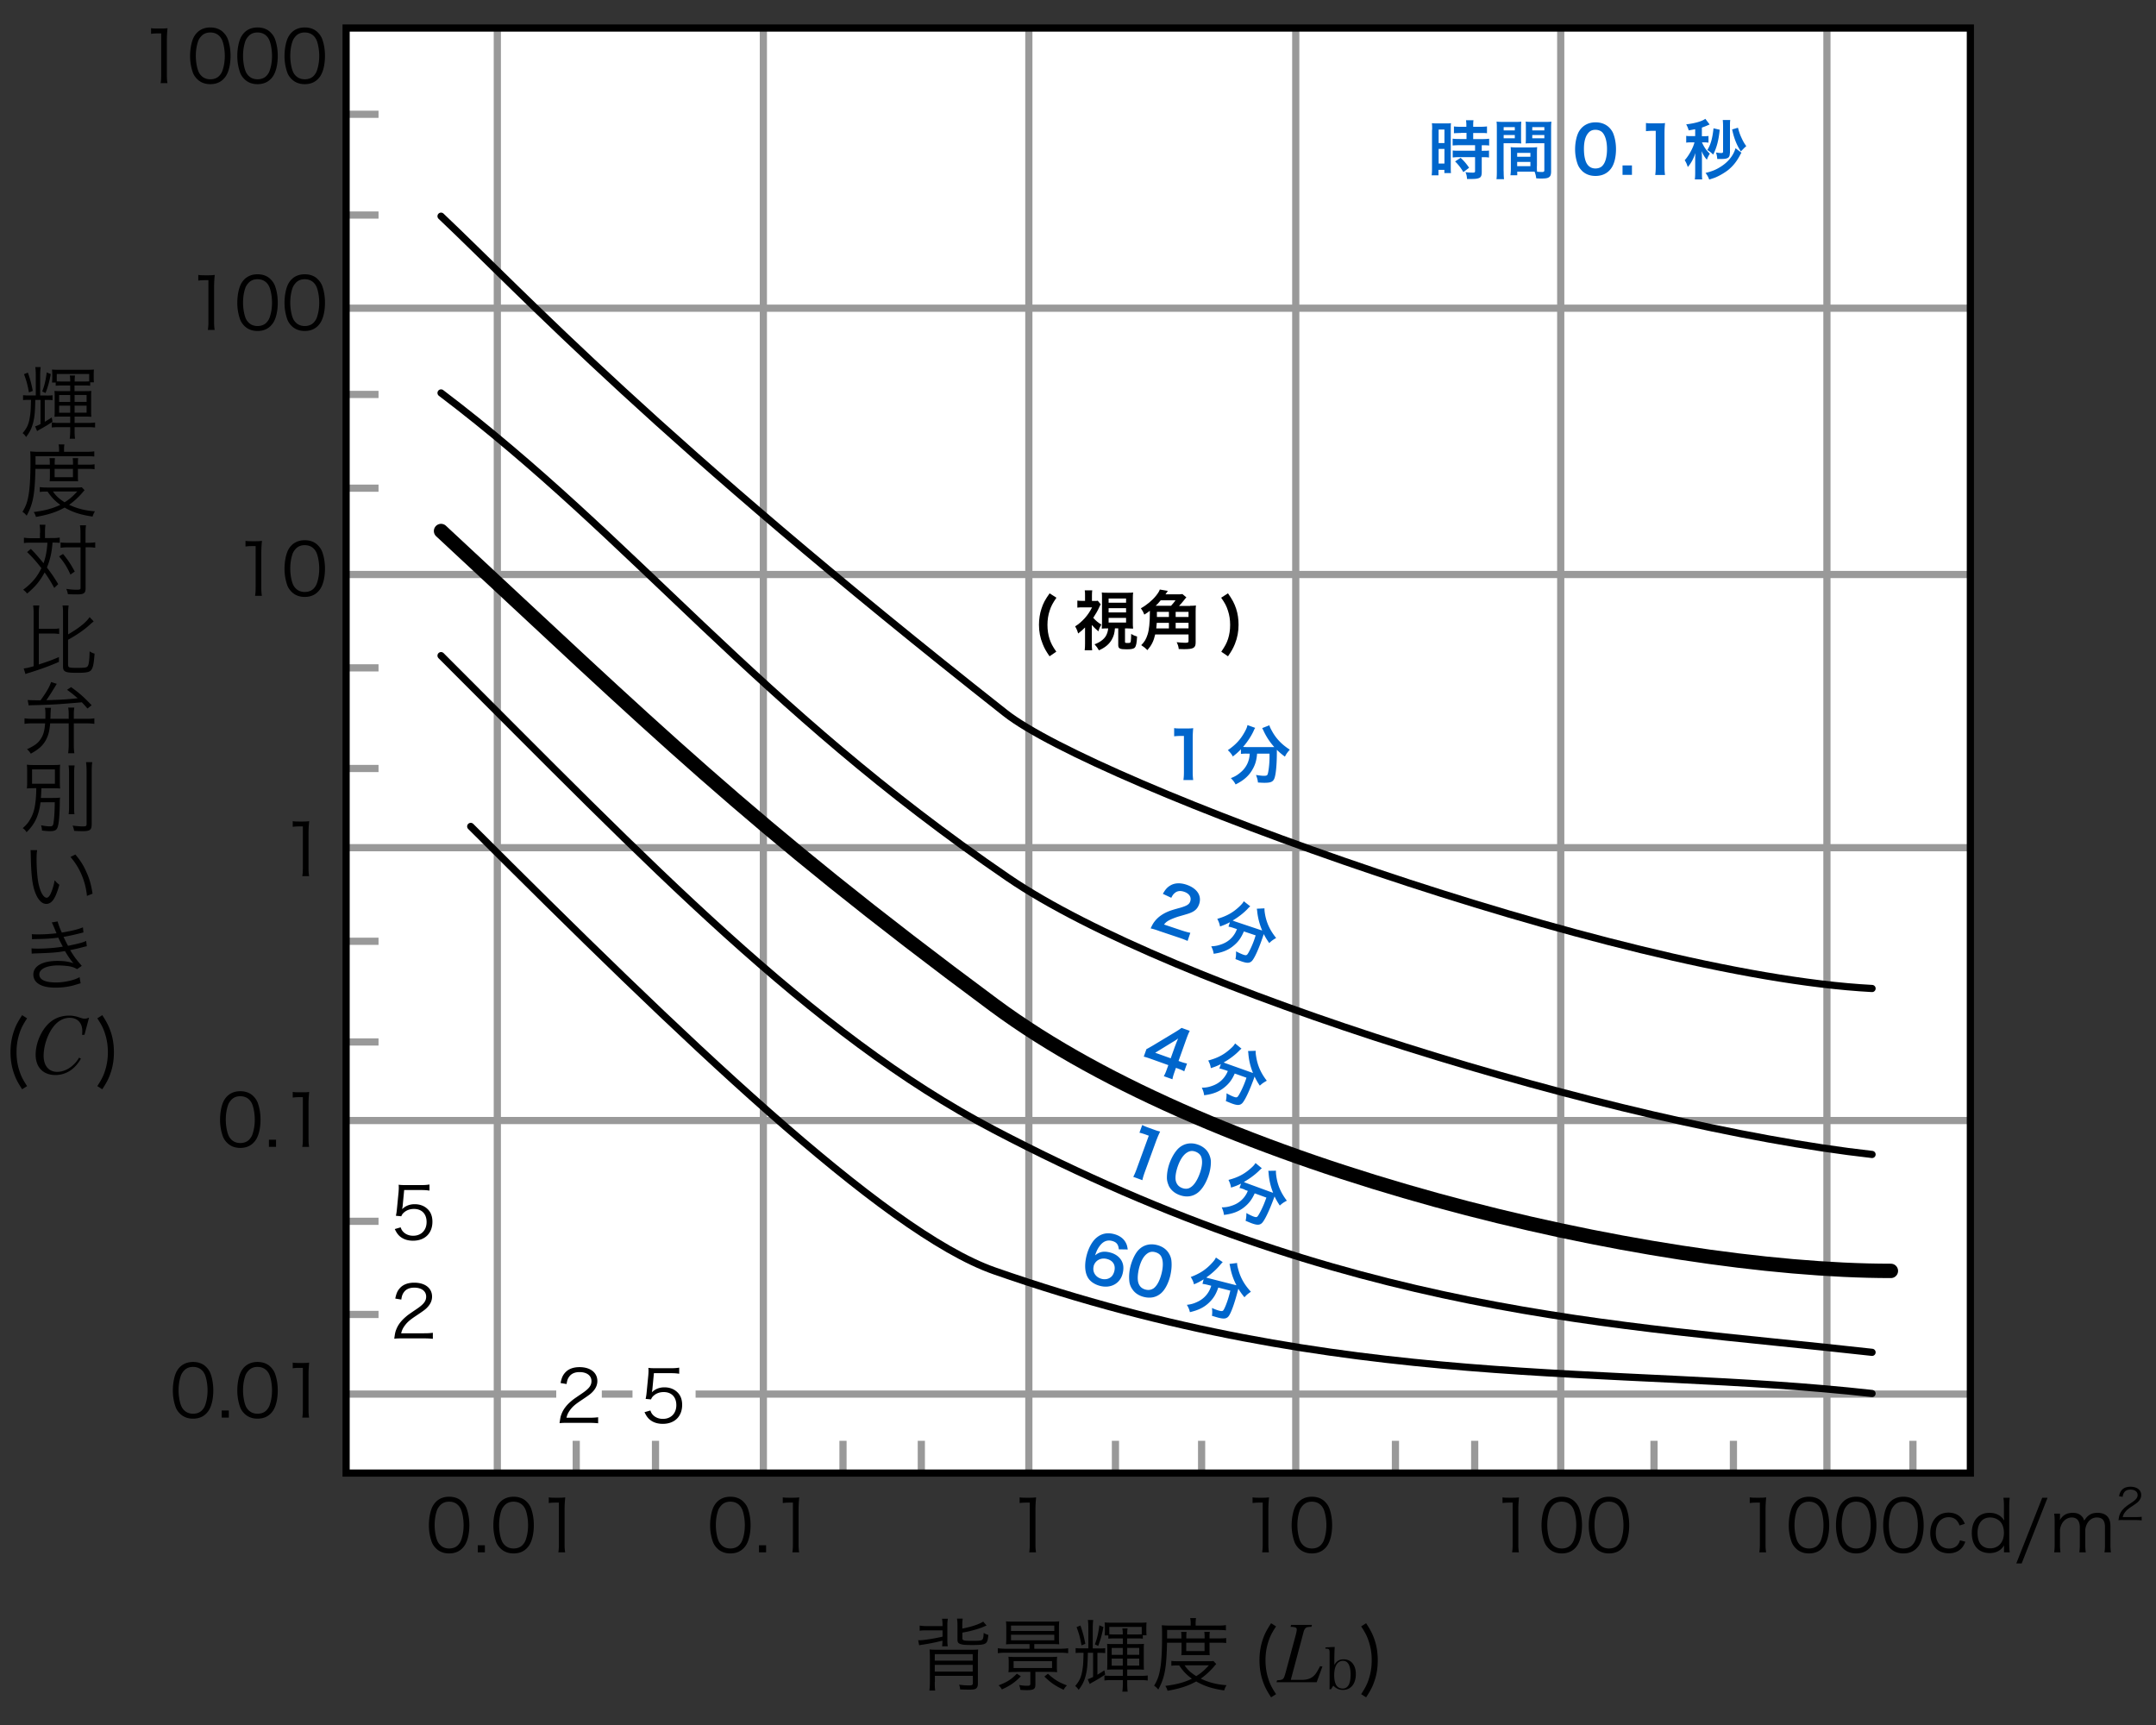 <svg xmlns="http://www.w3.org/2000/svg" id="a" viewBox="0 0 300 240"><rect x="0" y="0" width="300" height="240" fill="#333333" stroke="none"/><defs><style>.d{stroke:#000}.d,.e{fill:none;stroke-miterlimit:10}.d{stroke-linecap:round}.f{fill:#06c}.e{stroke:#999}</style></defs><path d="M48.16 3.9h226.01v201.05H48.16z" style="fill:#fff"/><path d="M69.2 3.9v201.05M106.22 3.9v201.05M143.16 3.9v201.05M180.3 3.9v201.05M217.17 3.9v201.05M254.21 3.9v201.05M274.17 42.88H48.16M274.17 79.93H48.16M274.17 117.94H48.16M274.17 155.9H48.16M274.17 193.96H96.79M77.4 193.96H48.16M88.01 193.96h-4.27M52.67 15.9h-4.51M52.67 29.92h-4.51M52.67 54.88h-4.51M52.67 67.92h-4.51M52.67 92.92h-4.51M52.67 106.92h-4.51M52.67 130.96h-4.51M52.67 144.97h-4.51M52.67 169.92h-4.51M52.67 182.88h-4.51M80.18 200.46v4.49M91.21 200.46v4.49M117.3 200.46v4.49M128.2 200.46v4.49M155.21 200.46v4.49M167.2 200.46v4.49M194.17 200.46v4.49M205.2 200.46v4.49M230.15 200.46v4.49M241.2 200.46v4.49M266.18 200.46v4.49" class="e"/><path d="M48.16 3.9h226.01v201.05H48.16z" style="stroke-linecap:square;fill:none;stroke-miterlimit:10;stroke:#000"/><path d="M21.02 3.92c.26.04.45.05.83.05h.63c.34 0 .5-.01.83-.05-.06.61-.09 1.12-.09 1.66v4.86c0 .47.02.76.08 1.13h-.95c.06-.35.08-.67.08-1.13V4.65h-.54c-.32 0-.58.02-.87.06v-.79ZM27.43 11c-.27-.27-.48-.58-.6-.92a6.91 6.91 0 0 1-.38-2.31c0-1.06.23-2.14.58-2.72.48-.81 1.25-1.23 2.24-1.23.74 0 1.38.24 1.83.71.28.28.48.59.6.92.25.69.38 1.49.38 2.32 0 1.21-.26 2.28-.7 2.89-.5.7-1.2 1.05-2.12 1.05-.74 0-1.36-.24-1.83-.71Zm.58-5.97c-.21.23-.37.48-.45.73-.21.61-.31 1.29-.31 2.02 0 .93.2 1.91.47 2.38.35.58.87.87 1.55.87.5 0 .93-.16 1.23-.47.22-.23.38-.49.47-.78.21-.62.31-1.28.31-2.02 0-.87-.19-1.86-.45-2.33-.33-.6-.87-.91-1.57-.91-.52 0-.93.17-1.25.51ZM34 11c-.27-.27-.48-.58-.6-.92a6.91 6.91 0 0 1-.38-2.31c0-1.06.23-2.14.58-2.72.48-.81 1.25-1.23 2.24-1.23.74 0 1.38.24 1.83.71.28.28.48.59.6.92.25.69.38 1.49.38 2.32 0 1.21-.26 2.28-.7 2.89-.5.7-1.2 1.05-2.12 1.05-.74 0-1.36-.24-1.83-.71Zm.58-5.97c-.21.23-.37.48-.45.73-.21.61-.31 1.29-.31 2.02 0 .93.2 1.91.47 2.38.35.58.87.87 1.55.87.5 0 .93-.16 1.23-.47.22-.23.38-.49.47-.78.21-.62.31-1.28.31-2.02 0-.87-.19-1.86-.45-2.33-.33-.6-.87-.91-1.57-.91-.52 0-.93.17-1.25.51ZM40.57 11c-.27-.27-.48-.58-.6-.92a6.91 6.91 0 0 1-.38-2.31c0-1.06.23-2.14.58-2.72.48-.81 1.25-1.23 2.24-1.23.74 0 1.38.24 1.83.71.28.28.48.59.6.92.25.69.38 1.49.38 2.32 0 1.21-.26 2.28-.7 2.89-.5.7-1.2 1.05-2.12 1.05-.74 0-1.36-.24-1.83-.71Zm.58-5.97c-.21.23-.37.48-.45.73-.21.61-.31 1.29-.31 2.02 0 .93.2 1.91.47 2.38.35.58.87.87 1.55.87.5 0 .93-.16 1.23-.47.22-.23.38-.49.47-.78.21-.62.31-1.28.31-2.02 0-.87-.19-1.86-.45-2.33-.33-.6-.87-.91-1.57-.91-.52 0-.93.17-1.25.51ZM27.59 38.25c.26.04.45.05.83.05h.63c.34 0 .5-.01.83-.05-.06.61-.09 1.12-.09 1.66v4.86c0 .47.02.76.08 1.13h-.95c.06-.35.08-.67.08-1.13v-5.79h-.54c-.32 0-.58.02-.87.06v-.79ZM34 45.34c-.27-.27-.48-.58-.6-.92a6.91 6.91 0 0 1-.38-2.31c0-1.06.23-2.14.58-2.72.48-.81 1.25-1.23 2.24-1.23.74 0 1.38.24 1.83.71.28.28.48.59.6.92.25.69.38 1.49.38 2.32 0 1.21-.26 2.28-.7 2.89-.5.7-1.2 1.05-2.12 1.05-.74 0-1.36-.24-1.83-.71Zm.58-5.98c-.21.23-.37.48-.45.73-.21.61-.31 1.29-.31 2.02 0 .93.2 1.91.47 2.38.35.58.87.87 1.55.87.5 0 .93-.16 1.23-.47.22-.23.38-.49.47-.78.21-.62.31-1.28.31-2.02 0-.87-.19-1.86-.45-2.33-.33-.6-.87-.91-1.57-.91-.52 0-.93.17-1.25.51ZM40.57 45.34c-.27-.27-.48-.58-.6-.92a6.91 6.91 0 0 1-.38-2.31c0-1.06.23-2.14.58-2.72.48-.81 1.25-1.23 2.24-1.23.74 0 1.38.24 1.83.71.28.28.48.59.6.92.25.69.38 1.49.38 2.32 0 1.21-.26 2.28-.7 2.89-.5.7-1.2 1.05-2.12 1.05-.74 0-1.36-.24-1.83-.71Zm.58-5.98c-.21.23-.37.48-.45.73-.21.61-.31 1.29-.31 2.02 0 .93.2 1.91.47 2.38.35.58.87.87 1.55.87.5 0 .93-.16 1.23-.47.22-.23.38-.49.47-.78.21-.62.31-1.28.31-2.02 0-.87-.19-1.86-.45-2.33-.33-.6-.87-.91-1.57-.91-.52 0-.93.17-1.25.51ZM34.16 75.25c.26.04.45.05.83.05h.63c.34 0 .5-.01.83-.05-.06.61-.09 1.12-.09 1.66v4.86c0 .47.02.76.08 1.13h-.95c.06-.35.08-.67.08-1.13v-5.79h-.54c-.32 0-.58.02-.87.06v-.79ZM40.57 82.34c-.27-.27-.48-.58-.6-.92a6.91 6.91 0 0 1-.38-2.31c0-1.06.23-2.14.58-2.72.48-.81 1.25-1.23 2.24-1.23.74 0 1.38.24 1.83.71.28.28.48.59.6.92.25.69.38 1.49.38 2.32 0 1.21-.26 2.28-.7 2.89-.5.7-1.2 1.05-2.12 1.05-.74 0-1.36-.24-1.83-.71Zm.58-5.98c-.21.23-.37.48-.45.73-.21.61-.31 1.29-.31 2.02 0 .93.2 1.91.47 2.38.35.58.87.87 1.55.87.5 0 .93-.16 1.23-.47.22-.23.38-.49.47-.78.21-.62.31-1.28.31-2.02 0-.87-.19-1.86-.45-2.33-.33-.6-.87-.91-1.57-.91-.52 0-.93.17-1.25.51ZM40.73 114.25c.26.04.45.05.83.05h.63c.34 0 .5-.01.83-.05-.06.61-.09 1.12-.09 1.66v4.86c0 .47.02.76.08 1.13h-.95c.06-.35.08-.67.08-1.13v-5.79h-.54c-.32 0-.58.02-.87.06v-.79ZM31.6 159c-.27-.27-.48-.58-.6-.92a6.91 6.91 0 0 1-.38-2.31c0-1.06.23-2.14.58-2.72.48-.81 1.25-1.23 2.24-1.23.74 0 1.38.24 1.83.71.28.28.48.59.6.92.25.69.38 1.49.38 2.32 0 1.21-.26 2.28-.7 2.89-.5.7-1.2 1.05-2.12 1.05-.74 0-1.36-.24-1.83-.71Zm.58-5.97c-.21.23-.37.48-.45.73-.21.61-.31 1.29-.31 2.02 0 .93.2 1.91.47 2.38.35.58.87.87 1.55.87.5 0 .93-.16 1.23-.47.22-.23.38-.49.47-.78.21-.62.31-1.28.31-2.02 0-.87-.19-1.86-.45-2.33-.33-.6-.87-.91-1.57-.91-.52 0-.93.17-1.25.51ZM38.41 158.57v.99h-.99v-.99h.99ZM40.73 151.92c.26.04.45.05.83.05h.63c.34 0 .5 0 .83-.05-.06.61-.09 1.12-.09 1.66v4.86c0 .47.02.76.08 1.13h-.95c.06-.35.08-.67.08-1.13v-5.79h-.54c-.32 0-.58.02-.87.06v-.79ZM25.03 196.67c-.27-.27-.48-.58-.6-.92a6.91 6.91 0 0 1-.38-2.31c0-1.06.23-2.14.58-2.72.48-.81 1.25-1.23 2.24-1.23.74 0 1.38.24 1.83.71.28.28.48.59.6.92.25.69.38 1.49.38 2.32 0 1.21-.26 2.28-.7 2.89-.5.7-1.2 1.05-2.12 1.05-.74 0-1.36-.24-1.83-.71Zm.58-5.98c-.21.23-.37.48-.45.73-.21.61-.31 1.29-.31 2.02 0 .93.2 1.91.47 2.38.35.58.87.87 1.55.87.5 0 .93-.16 1.23-.47.22-.23.38-.49.47-.78.21-.62.31-1.28.31-2.02 0-.87-.19-1.86-.45-2.33-.33-.6-.87-.91-1.57-.91-.52 0-.93.17-1.25.51ZM31.84 196.24v.99h-.99v-.99h.99ZM34 196.67c-.27-.27-.48-.58-.6-.92a6.91 6.91 0 0 1-.38-2.31c0-1.06.23-2.14.58-2.72.48-.81 1.25-1.23 2.24-1.23.74 0 1.38.24 1.83.71.28.28.48.59.6.92.25.69.38 1.49.38 2.32 0 1.21-.26 2.28-.7 2.89-.5.7-1.2 1.05-2.12 1.05-.74 0-1.36-.24-1.83-.71Zm.58-5.98c-.21.23-.37.48-.45.73-.21.61-.31 1.29-.31 2.02 0 .93.2 1.91.47 2.38.35.58.87.87 1.55.87.5 0 .93-.16 1.23-.47.22-.23.38-.49.47-.78.21-.62.31-1.28.31-2.02 0-.87-.19-1.86-.45-2.33-.33-.6-.87-.91-1.57-.91-.52 0-.93.17-1.25.51ZM40.73 189.58c.26.04.45.05.83.05h.63c.34 0 .5-.01.83-.05-.06.61-.09 1.12-.09 1.66v4.86c0 .47.02.76.08 1.13h-.95c.06-.35.08-.67.08-1.13v-5.79h-.54c-.32 0-.58.02-.87.06v-.79ZM60.66 215.42c-.27-.27-.48-.58-.6-.92a6.91 6.91 0 0 1-.38-2.31c0-1.06.23-2.14.58-2.72.48-.81 1.25-1.23 2.24-1.23.74 0 1.38.24 1.83.71.28.28.48.59.6.92.25.69.38 1.49.38 2.32 0 1.21-.26 2.28-.7 2.89-.5.7-1.2 1.05-2.12 1.05-.74 0-1.36-.24-1.83-.71Zm.58-5.98c-.21.23-.37.48-.45.73-.21.61-.31 1.29-.31 2.02 0 .93.2 1.91.47 2.38.35.58.87.87 1.55.87.5 0 .93-.16 1.23-.47.22-.23.38-.49.47-.78.21-.62.31-1.28.31-2.02 0-.87-.19-1.86-.45-2.33-.33-.6-.87-.91-1.57-.91-.52 0-.93.17-1.25.51ZM67.47 214.99v.99h-.99v-.99h.99ZM69.63 215.42c-.27-.27-.48-.58-.6-.92a6.91 6.91 0 0 1-.38-2.31c0-1.06.23-2.14.58-2.72.48-.81 1.25-1.23 2.24-1.23.74 0 1.38.24 1.83.71.28.28.48.59.6.92.25.69.38 1.49.38 2.32 0 1.21-.26 2.28-.7 2.89-.5.7-1.2 1.05-2.12 1.05-.74 0-1.36-.24-1.83-.71Zm.58-5.98c-.21.23-.37.48-.45.73-.21.61-.31 1.29-.31 2.02 0 .93.2 1.91.47 2.38.35.58.87.87 1.55.87.5 0 .93-.16 1.23-.47.22-.23.38-.49.47-.78.21-.62.31-1.28.31-2.02 0-.87-.19-1.86-.45-2.33-.33-.6-.87-.91-1.57-.91-.52 0-.93.17-1.25.51ZM76.36 208.33c.26.04.45.05.83.05h.63c.34 0 .5-.01.83-.05-.06.61-.09 1.12-.09 1.66v4.86c0 .47.02.76.08 1.13h-.95c.06-.35.08-.67.08-1.13v-5.79h-.54c-.32 0-.58.02-.87.06v-.79ZM56.03 167.78q-.02.18-.08.45c.48-.46 1.06-.69 1.75-.69.73 0 1.35.24 1.8.68.45.43.67 1.02.67 1.76 0 1.61-1.05 2.64-2.7 2.64-.78 0-1.43-.23-1.91-.68-.25-.25-.39-.46-.63-.94l.82-.24c.1.28.17.41.32.58.34.38.84.59 1.42.59 1.12 0 1.87-.76 1.87-1.91s-.69-1.82-1.75-1.82c-.51 0-.95.14-1.31.42-.24.19-.35.33-.46.6l-.75-.07c.08-.39.11-.6.15-1.03l.22-2.26c.02-.29.03-.41.03-.6 0-.14 0-.18-.02-.43.31.04.47.05 1.06.05h2.06c.54 0 .77-.02 1.17-.08v.85c-.38-.06-.7-.08-1.17-.08h-2.35l-.21 2.21ZM55.96 186.21c-.63 0-.78.01-1.1.05.11-.79.14-.94.29-1.32.25-.63.67-1.18 1.3-1.72.35-.3.37-.31 1.53-1.1.99-.67 1.32-1.11 1.32-1.72 0-.76-.64-1.25-1.66-1.25-.66 0-1.15.22-1.45.65-.19.27-.28.51-.35 1.01l-.84-.14c.15-.72.3-1.07.63-1.44.45-.51 1.13-.77 2.01-.77 1.51 0 2.48.76 2.48 1.94 0 .51-.2.99-.59 1.42-.3.34-.56.53-1.7 1.29-.79.53-1.11.81-1.44 1.23-.31.41-.45.68-.57 1.16h3.19c.5 0 .84-.02 1.22-.07v.84c-.4-.04-.73-.06-1.23-.06h-3.04ZM78.96 197.96c-.63 0-.78.01-1.1.05.11-.79.14-.94.29-1.32.25-.63.67-1.18 1.3-1.72.35-.3.37-.31 1.53-1.1.99-.67 1.32-1.11 1.32-1.72 0-.76-.64-1.25-1.66-1.25-.66 0-1.15.22-1.45.65-.19.27-.28.51-.35 1.01l-.84-.14c.15-.72.3-1.07.63-1.44.45-.51 1.13-.77 2.01-.77 1.51 0 2.48.76 2.48 1.94 0 .51-.2.99-.59 1.42-.3.34-.56.53-1.7 1.29-.79.53-1.11.81-1.44 1.23-.31.41-.45.68-.57 1.16h3.19c.5 0 .84-.02 1.22-.07v.84c-.4-.04-.73-.06-1.23-.06h-3.04ZM90.78 193.26q-.02.18-.08.45c.48-.46 1.06-.69 1.75-.69.73 0 1.35.24 1.8.68.45.43.67 1.02.67 1.76 0 1.61-1.05 2.64-2.7 2.64-.78 0-1.43-.23-1.91-.68-.25-.25-.39-.46-.63-.94l.82-.24c.1.28.17.41.32.58.34.38.84.59 1.42.59 1.12 0 1.87-.76 1.87-1.91s-.69-1.82-1.75-1.82c-.51 0-.95.14-1.31.42-.24.19-.35.33-.46.6l-.75-.07c.08-.39.11-.6.15-1.03l.22-2.26c.02-.29.03-.41.03-.6 0-.14 0-.18-.02-.43.31.04.47.05 1.06.05h2.06c.54 0 .77-.02 1.17-.08v.85c-.38-.06-.7-.08-1.17-.08h-2.35l-.21 2.21ZM99.79 215.42c-.27-.27-.48-.58-.6-.92a6.91 6.91 0 0 1-.38-2.31c0-1.06.23-2.14.58-2.72.48-.81 1.25-1.23 2.24-1.23.74 0 1.38.24 1.83.71.28.28.48.59.6.92.25.69.38 1.49.38 2.32 0 1.21-.26 2.28-.7 2.89-.5.7-1.2 1.05-2.12 1.05-.74 0-1.36-.24-1.83-.71Zm.58-5.98c-.21.23-.37.48-.45.73-.21.61-.31 1.29-.31 2.02 0 .93.2 1.91.47 2.38.35.58.87.87 1.55.87.5 0 .93-.16 1.23-.47.22-.23.38-.49.47-.78.21-.62.31-1.28.31-2.02 0-.87-.19-1.86-.45-2.33-.33-.6-.87-.91-1.57-.91-.52 0-.93.17-1.25.51ZM106.6 214.99v.99h-.99v-.99h.99ZM108.92 208.33c.26.04.45.05.83.05h.63c.34 0 .5-.01.83-.05-.06.61-.09 1.12-.09 1.66v4.86c0 .47.02.76.08 1.13h-.95c.06-.35.08-.67.08-1.13v-5.79h-.54c-.32 0-.58.02-.87.06v-.79ZM141.88 208.33c.26.04.45.05.83.05h.63c.34 0 .5-.01.83-.05-.06.61-.09 1.12-.09 1.66v4.86c0 .47.02.76.08 1.13h-.95c.06-.35.08-.67.08-1.13v-5.79h-.54c-.32 0-.58.02-.87.06v-.79ZM174.29 208.33c.26.04.45.05.83.05h.63c.34 0 .5-.01.83-.05-.06.61-.09 1.12-.09 1.66v4.86c0 .47.02.76.08 1.13h-.95c.06-.35.08-.67.08-1.13v-5.79h-.54c-.32 0-.58.02-.87.06v-.79ZM180.71 215.42c-.27-.27-.48-.58-.6-.92a6.91 6.91 0 0 1-.38-2.31c0-1.06.23-2.14.58-2.72.48-.81 1.25-1.23 2.24-1.23.74 0 1.38.24 1.83.71.28.28.48.59.6.92.25.69.38 1.49.38 2.32 0 1.21-.26 2.28-.7 2.89-.5.7-1.2 1.05-2.12 1.05-.74 0-1.36-.24-1.83-.71Zm.58-5.98c-.21.23-.37.48-.45.73-.21.61-.31 1.29-.31 2.02 0 .93.2 1.91.47 2.38.35.58.87.87 1.55.87.5 0 .93-.16 1.23-.47.22-.23.38-.49.47-.78.21-.62.31-1.28.31-2.02 0-.87-.19-1.86-.45-2.33-.33-.6-.87-.91-1.57-.91-.52 0-.93.17-1.25.51ZM209.07 208.33c.26.04.45.05.83.05h.63c.34 0 .5-.01.83-.05-.06.61-.09 1.12-.09 1.66v4.86c0 .47.02.76.08 1.13h-.95c.06-.35.08-.67.08-1.13v-5.79h-.54c-.32 0-.58.02-.87.06v-.79ZM215.48 215.42c-.27-.27-.48-.58-.6-.92a6.91 6.91 0 0 1-.38-2.31c0-1.06.23-2.14.58-2.72.48-.81 1.25-1.23 2.24-1.23.74 0 1.38.24 1.83.71.28.28.48.59.6.92.25.69.38 1.49.38 2.32 0 1.21-.26 2.28-.7 2.89-.5.7-1.2 1.05-2.12 1.05-.74 0-1.36-.24-1.83-.71Zm.58-5.98c-.21.23-.37.48-.45.73-.21.61-.31 1.29-.31 2.02 0 .93.2 1.91.47 2.38.35.58.87.87 1.55.87.5 0 .93-.16 1.23-.47.22-.23.38-.49.47-.78.21-.62.31-1.28.31-2.02 0-.87-.19-1.86-.45-2.33-.33-.6-.87-.91-1.57-.91-.52 0-.93.17-1.25.51ZM222.05 215.42c-.27-.27-.48-.58-.6-.92a6.91 6.91 0 0 1-.38-2.31c0-1.06.23-2.14.58-2.72.48-.81 1.25-1.23 2.24-1.23.74 0 1.38.24 1.83.71.28.28.48.59.6.92.25.69.38 1.49.38 2.32 0 1.21-.26 2.28-.7 2.89-.5.7-1.2 1.05-2.12 1.05-.74 0-1.36-.24-1.83-.71Zm.58-5.98c-.21.23-.37.48-.45.73-.21.61-.31 1.29-.31 2.02 0 .93.2 1.91.47 2.38.35.58.87.87 1.55.87.5 0 .93-.16 1.23-.47.22-.23.38-.49.47-.78.21-.62.31-1.28.31-2.02 0-.87-.19-1.86-.45-2.33-.33-.6-.87-.91-1.57-.91-.52 0-.93.17-1.25.51ZM243.47 208.33c.26.04.45.05.83.05h.63c.34 0 .5-.01.83-.05-.06.61-.09 1.12-.09 1.66v4.86c0 .47.02.76.08 1.13h-.95c.06-.35.08-.67.08-1.13v-5.79h-.54c-.32 0-.58.02-.87.06v-.79ZM249.88 215.42c-.27-.27-.48-.58-.6-.92a6.91 6.91 0 0 1-.38-2.31c0-1.06.23-2.14.58-2.72.48-.81 1.25-1.23 2.24-1.23.74 0 1.38.24 1.83.71.28.28.48.59.6.92.25.69.38 1.49.38 2.32 0 1.21-.26 2.28-.7 2.89-.5.7-1.2 1.05-2.12 1.05-.74 0-1.36-.24-1.83-.71Zm.58-5.98c-.21.23-.37.48-.45.73-.21.61-.31 1.29-.31 2.02 0 .93.2 1.91.47 2.38.35.58.87.87 1.55.87.5 0 .93-.16 1.23-.47.22-.23.38-.49.47-.78.21-.62.31-1.28.31-2.02 0-.87-.19-1.86-.45-2.33-.33-.6-.87-.91-1.57-.91-.52 0-.93.17-1.25.51ZM256.45 215.42c-.27-.27-.48-.58-.6-.92a6.91 6.91 0 0 1-.38-2.31c0-1.06.23-2.14.58-2.72.48-.81 1.25-1.23 2.24-1.23.74 0 1.38.24 1.83.71.28.28.48.59.6.92.25.69.38 1.49.38 2.32 0 1.21-.26 2.28-.7 2.89-.5.7-1.2 1.05-2.12 1.05-.74 0-1.36-.24-1.83-.71Zm.58-5.98c-.21.23-.37.48-.45.73-.21.61-.31 1.29-.31 2.02 0 .93.2 1.91.47 2.38.35.58.87.87 1.55.87.5 0 .93-.16 1.23-.47.22-.23.38-.49.47-.78.21-.62.31-1.28.31-2.02 0-.87-.19-1.86-.45-2.33-.33-.6-.87-.91-1.57-.91-.52 0-.93.17-1.25.51ZM263.02 215.42c-.27-.27-.48-.58-.6-.92a6.91 6.91 0 0 1-.38-2.31c0-1.06.23-2.14.58-2.72.48-.81 1.25-1.23 2.24-1.23.74 0 1.38.24 1.83.71.28.28.48.59.6.92.25.69.38 1.49.38 2.32 0 1.21-.26 2.28-.7 2.89-.5.7-1.2 1.05-2.12 1.05-.74 0-1.36-.24-1.83-.71Zm.57-5.98c-.21.23-.37.48-.45.73-.21.61-.31 1.29-.31 2.02 0 .93.2 1.91.47 2.38.35.58.87.87 1.55.87.5 0 .93-.16 1.23-.47.22-.23.38-.49.47-.78.21-.62.31-1.28.31-2.02 0-.87-.19-1.86-.45-2.33-.33-.6-.87-.91-1.57-.91-.52 0-.93.17-1.25.51ZM272.67 212.24c-.29-.78-.77-1.15-1.51-1.15-1.1 0-1.8.86-1.8 2.2s.72 2.16 1.84 2.16c.57 0 1.04-.23 1.3-.64.1-.15.15-.27.22-.51l.75.2c-.14.36-.24.55-.41.77-.44.55-1.08.84-1.89.84-1.57 0-2.58-1.09-2.58-2.8s1-2.86 2.53-2.86c.83 0 1.5.32 1.93.92.14.19.23.35.35.64l-.73.23ZM278.85 215.49c0-.14 0-.32.03-.49-.47.73-1.12 1.08-2.03 1.08-1.54 0-2.48-1.06-2.48-2.8s.96-2.8 2.46-2.8c.91 0 1.61.37 2.05 1.06v-.15c-.04-.21-.04-.3-.04-.53v-1.34c0-.47-.02-.76-.07-1.14h.88c-.05.4-.07.69-.07 1.13v5.32c0 .5.02.76.07 1.15h-.8v-.49Zm-3.68-2.23c0 .66.15 1.23.41 1.56.31.39.78.6 1.34.6 1.17 0 1.92-.85 1.92-2.17 0-.66-.2-1.24-.56-1.59a1.93 1.93 0 0 0-1.36-.53c-1.09 0-1.75.8-1.75 2.13ZM284.91 208.38l-3.6 9.14h-.75l3.61-9.14h.74ZM285.83 215.98c.05-.36.07-.66.07-1.13v-3.13c0-.5-.02-.77-.07-1.13h.81v.55c0 .05 0 .17-.02.36.09-.17.18-.29.38-.5.34-.34.83-.52 1.41-.52s.99.17 1.29.51c.15.16.21.28.31.58.47-.77 1.01-1.09 1.85-1.09.66 0 1.16.21 1.46.61.24.32.34.71.34 1.3v2.47c0 .5.02.77.07 1.12h-.9c.06-.37.07-.6.07-1.13v-2.36c0-.95-.35-1.36-1.15-1.36-.5 0-.97.27-1.26.73-.19.29-.33.73-.33 1.03v1.97c0 .5.02.78.07 1.12h-.9c.05-.36.07-.62.07-1.13v-2.36c0-.88-.4-1.36-1.12-1.36-.52 0-1 .28-1.31.76-.18.27-.33.74-.33 1v1.96c0 .46.02.73.07 1.13h-.88ZM295.44 211.48c-.38 0-.47 0-.66.03.07-.47.08-.56.17-.79.15-.38.4-.71.78-1.03.21-.18.22-.19.92-.66.59-.4.79-.67.79-1.03 0-.46-.38-.75-1-.75-.4 0-.69.13-.87.39-.11.16-.17.31-.21.61l-.5-.08c.09-.43.18-.64.38-.86.27-.31.68-.46 1.21-.46.91 0 1.49.46 1.49 1.16 0 .31-.12.59-.35.85-.18.2-.34.32-1.02.77-.47.32-.67.49-.86.74-.19.25-.27.41-.34.7h1.91c.3 0 .5-.01.73-.04v.5c-.24-.02-.44-.04-.74-.04h-1.82Z"/><path d="M61.37 30.08c11.57 10.94 29.85 30.79 78.52 69.13 12.4 9.77 84.91 36.44 120.6 38.32" class="d"/><path d="M61.37 54.67c27.05 20.49 43.77 43.45 78.9 67.45 22.54 15.4 84.91 34.56 120.22 38.5" class="d"/><path d="M61.37 73.88c29.3 27.2 42.78 40.66 76.96 65.98 30.99 22.96 91.35 36.96 124.78 36.96" style="stroke-linecap:round;fill:none;stroke-miterlimit:10;stroke:#000;stroke-width:2px"/><path d="M61.37 91.22c28.93 28.9 51.35 52.57 76.96 65.98 49.58 25.97 86.1 26.91 122.16 30.95" class="d"/><path d="M65.5 114.98c28.93 28.9 57.33 56.4 72.88 61.84 48.85 17.06 86.04 13.02 122.11 17.06" class="d"/><path d="M146.04 91.31c-.5-.73-.71-1.1-.95-1.71-.36-.87-.52-1.74-.52-2.68 0-.78.12-1.55.35-2.24.24-.75.5-1.24 1.13-2.13l.95.61c-.52.76-.74 1.16-.94 1.79-.21.62-.31 1.28-.31 1.99s.1 1.36.29 1.95c.2.61.41 1.02.94 1.78l-.94.64ZM151.92 89.49c0 .46.02.73.05.98h-1.04c.04-.32.05-.58.05-.98V87.3c-.33.33-.51.49-.96.84-.09-.35-.24-.7-.42-.99.51-.32.92-.68 1.35-1.15.4-.45.69-.88 1.01-1.5h-1.31c-.27 0-.47 0-.74.04v-.98c.22.03.41.04.68.04h.39v-.77c0-.23 0-.46-.04-.69h1.04c-.03.2-.04.45-.04.7v.77h.35c.23 0 .37 0 .46-.03l.41.5c-.07.12-.11.17-.21.41-.2.46-.49.95-.83 1.47.35.39.69.68 1.12.93-.18.31-.3.58-.4.95-.42-.36-.61-.54-.92-.89v2.57Zm2.24-2.06c-.33 0-.57 0-.85.03.02-.26.03-.59.03-.91v-3.21c0-.47 0-.65-.03-.91.22.03.38.04.87.04h2.63c.48 0 .63 0 .86-.04-.03.23-.04.48-.04.91v3.21c0 .41 0 .59.04.91-.22 0-.63-.03-.86-.03h-.27v1.89c0 .12.07.14.39.14s.37-.03.41-.22c.03-.15.05-.54.06-1.04.27.17.48.26.82.36-.04.87-.13 1.31-.3 1.52-.15.19-.47.26-1.16.26-.95 0-1.16-.11-1.16-.6v-2.32h-.46c-.05.67-.17 1.08-.43 1.55-.37.66-.94 1.13-1.8 1.51-.2-.35-.3-.5-.61-.84.71-.25 1.3-.68 1.58-1.16.17-.29.29-.68.32-1.06h-.05Zm.1-3.57h2.43v-.59h-2.43v.59Zm0 1.35h2.43v-.59h-2.43v.59Zm0 1.41h2.43v-.65h-2.43v.65ZM165.61 84.28c.36 0 .59 0 .8-.04-.03.24-.04.5-.04.86v4.29c0 .76-.31.93-1.63.93-.15 0-.37 0-.72-.02-.04-.35-.12-.61-.29-.95.48.05.86.08 1.17.08.4 0 .48-.04.48-.25v-.91h-4.64c-.21.92-.49 1.49-1.08 2.18-.24-.25-.49-.45-.86-.69.5-.51.67-.83.89-1.5.2-.6.31-1.67.31-3.02v-.26c-.25.2-.42.31-.77.53-.16-.4-.22-.5-.48-.88.79-.43 1.61-1.12 2.11-1.75.3-.38.46-.64.52-.86l1.12.19q-.06.09-.15.23c-.04.06-.05.08-.18.25h1.48c.44 0 .67 0 .88-.04l.55.46c-.14.15-.14.16-.34.41-.19.25-.48.58-.68.78h1.55Zm-2.66 0c.28-.31.41-.47.62-.76h-2.06c-.32.4-.46.53-.7.76h2.14Zm-.3 3.15v-.77h-1.69c-.02.31-.04.45-.07.77h1.76Zm-1.67-2.3v.71h1.67v-.71h-1.67Zm4.4 0h-1.79v.71h1.79v-.71Zm0 1.52h-1.79v.77h1.79v-.77ZM169.94 90.67c.52-.77.74-1.17.94-1.78.19-.6.29-1.24.29-1.95s-.1-1.37-.31-1.99c-.2-.63-.41-1.04-.94-1.79l.95-.61c.62.89.88 1.39 1.13 2.13.23.7.34 1.45.34 2.24 0 .95-.16 1.81-.51 2.68-.25.61-.46.98-.96 1.71l-.94-.64Z"/><path d="M199.28 18.05c0-.41 0-.64-.04-.91.2.02.37.03.79.03h1.09c.41 0 .57 0 .78-.03-.03.21-.03.37-.03.89v5.15c0 .48 0 .68.03.9h-.92v-.45h-.82v.76h-.95c.04-.28.05-.59.05-1.07v-5.27Zm.9 1.85h.81v-1.88h-.81v1.88Zm0 2.85h.81v-2.03h-.81v2.03Zm3.09-4.25q-.75.02-.96.04v-.95c.25.04.54.05.94.05h.79v-.24c0-.25-.02-.45-.05-.67h1.04c-.03.21-.04.4-.04.67v.24h.98c.39 0 .68-.02.94-.05v.95c-.25-.04-.52-.04-.93-.04h-.99v.85h1.24c.43 0 .76-.02.98-.05v.95c-.24-.04-.49-.04-.88-.04h-.15v.77h.12c.43 0 .68 0 .89-.04v.98c-.26-.05-.49-.05-.89-.05h-.12v2.03c0 .52-.09.74-.36.86-.23.1-.54.14-.99.14h-.7c-.02-.39-.08-.66-.22-.95.23.04.69.07 1.01.07.28 0 .33-.04.33-.24v-1.92h-2.15c-.33 0-.68.02-.96.05v-.98c.23.04.51.04.98.04h2.13v-.77h-2.13c-.38 0-.71.02-.99.04v-.95c.23.04.57.05 1 .05h.93v-.85h-.77Zm.35 5.44c-.36-.6-.7-1.04-1.15-1.48l.77-.5c.44.4.8.81 1.18 1.38l-.79.6ZM209.23 23.82c0 .54.02.86.05 1.11h-1.05c.04-.27.05-.56.05-1.12v-5.88c0-.47 0-.72-.04-1.01.25.03.49.04.93.04h1.59c.47 0 .67 0 .92-.04-.02.29-.03.49-.03.84v1.38c0 .41 0 .62.03.82-.23-.02-.51-.03-.83-.03h-1.63v3.89Zm0-5.68h1.55v-.45h-1.55v.45Zm0 1.1h1.55v-.46h-1.55v.46Zm4.62 3.87c0 .34 0 .55.03.78.2.02.52.04.68.04.25 0 .33-.06.33-.24v-3.76h-1.77c-.32 0-.6 0-.83.03.02-.26.03-.43.03-.82v-1.38c0-.31 0-.56-.03-.84.24.03.46.04.92.04h1.73c.45 0 .68 0 .93-.04-.03.32-.04.55-.04 1v5.9c0 .54-.11.77-.43.91-.19.08-.46.11-1.02.11-.13 0-.16 0-.62-.03-.05-.41-.1-.57-.23-.93h-2.41v.5h-.95c.04-.22.06-.58.06-.9v-2.2c0-.31 0-.57-.03-.81.26.03.47.04.84.04h2.01c.38 0 .58 0 .84-.04-.02.23-.03.46-.03.81v1.83Zm-2.74-1.3h1.84v-.54h-1.84v.54Zm0 1.31h1.84v-.59h-1.84v.59Zm2.1-4.98h1.68v-.45h-1.68v.45Zm0 1.1h1.68v-.46h-1.68v.46ZM220.11 23.74c-.27-.27-.48-.59-.59-.91a6.12 6.12 0 0 1-.35-2.07c0-.95.22-1.94.55-2.49.49-.81 1.3-1.25 2.3-1.25.76 0 1.42.25 1.9.73.27.27.48.59.59.91.23.63.35 1.35.35 2.09 0 1.11-.24 2.08-.67 2.67-.5.7-1.25 1.06-2.19 1.06-.76 0-1.41-.25-1.89-.73Zm2.87-.69c.41-.42.63-1.26.63-2.31s-.23-1.86-.63-2.3c-.22-.24-.58-.38-.98-.38-.43 0-.75.14-1.01.46-.4.47-.59 1.21-.59 2.19s.17 1.73.46 2.14c.28.4.66.59 1.15.59.4 0 .75-.14.97-.38ZM225.77 24.33v-1.31h1.31v1.31h-1.31ZM230.32 24.33c.05-.35.07-.7.07-1.17V18.2h-.43c-.33 0-.59.02-.93.05v-1.14c.28.05.48.05.9.05h.83c.46 0 .59 0 .92-.04-.05.53-.07.95-.07 1.49v4.56c0 .48.02.8.07 1.17h-1.36ZM235.89 17.98c-.25.04-.38.07-.91.16-.12-.38-.17-.5-.35-.84 1.15-.13 2.18-.41 2.66-.77l.6.79c-.05.02-.24.1-.47.2-.23.1-.39.15-.61.23v1.2h.35c.25 0 .4 0 .57-.04v.94a3.37 3.37 0 0 0-.58-.04h-.33c.34.73.58 1.07 1.1 1.57-.23.38-.3.51-.41.84-.31-.33-.5-.66-.74-1.19q.05.49.05.93v1.94c0 .52 0 .81.04 1.06h-1.03c.04-.31.05-.59.05-1.05v-2.06c0-.07 0-.08.03-.56-.27.81-.61 1.43-1.06 1.95-.13-.41-.23-.64-.43-.95.58-.63 1.17-1.71 1.36-2.48h-.5c-.25 0-.42 0-.65.04v-.95c.21.04.36.04.67.04h.58v-.97Zm6.43 3.26c-.07.11-.1.15-.22.38-.47.89-1 1.53-1.68 2.07-.36.28-1 .67-1.46.88-.26.13-.48.21-1.13.41-.15-.4-.26-.59-.51-.92.82-.2 1.37-.41 1.96-.77 1.13-.67 1.91-1.61 2.21-2.67l.83.63Zm-3.03-3.19c-.14 1.45-.42 2.52-.91 3.46-.28-.28-.47-.43-.81-.64.48-.77.71-1.62.86-3.02l.86.2Zm1.41 3.25c0 .65-.26.82-1.24.82h-.51c-.03-.35-.06-.54-.17-.9.32.05.55.07.73.07.2 0 .25-.05.25-.24v-3.48c0-.4-.02-.62-.04-.87h1.04c-.04.28-.04.51-.04.9v3.72Zm1.13-3.53c.18.66.29.97.5 1.42.22.48.41.81.66 1.14-.16.14-.25.22-.32.29q-.31.32-.44.45c-.58-.91-.93-1.77-1.21-3.06l.81-.24ZM161.23 129.5c-.66-.22-.8-.26-1.12-.33.21-.47.37-.75.59-1.02.44-.55 1.01-.96 1.73-1.28.39-.17.71-.28 1.75-.56.96-.28 1.3-.48 1.44-.91.19-.58-.14-1.09-.86-1.33-.5-.17-.93-.12-1.25.14-.21.16-.34.32-.53.7l-1.17-.55c.34-.61.61-.91 1.05-1.17.59-.35 1.36-.39 2.21-.11 1.49.5 2.18 1.53 1.79 2.7-.19.56-.51.91-1.06 1.16-.31.14-.42.18-1.79.57-.46.14-1.01.36-1.3.51-.35.19-.51.32-.74.61l2.39.8c.54.18.97.3 1.27.35l-.38 1.13c-.39-.17-.73-.3-1.27-.48l-2.74-.92ZM171.68 129.12c-.29-.1-.51-.15-.74-.2l.2-.61c-.55.28-.83.4-1.38.59-.05-.34-.17-.66-.38-1.06 1.3-.38 2.18-.87 3.06-1.7.33-.31.5-.51.63-.75l.9.71c-.13.1-.2.16-.38.36-.54.57-1.3 1.16-2.07 1.61.22.09.27.11.44.17l3.14 1.05c.21.07.32.11.53.17a9.09 9.09 0 0 1-.69-2.61c0-.1-.04-.3-.06-.42l1.07-.05c-.01.24.01.45.08.85.22 1.21.7 2.23 1.54 3.27-.5.3-.6.37-.96.71-.35-.51-.51-.76-.76-1.25-.04.12-.05.15-.1.29-.59 1.77-1.19 3.07-1.55 3.45-.31.31-.66.33-1.42.07-.17-.06-.3-.11-.87-.33.08-.39.09-.62.08-1.08.39.21.75.37 1 .46.32.11.42.1.54 0 .21-.21.73-1.29 1.03-2.18l.06-.19s.03-.08.04-.13c.02-.05.04-.11.06-.18l-1.64-.55c-.37.87-.76 1.43-1.4 1.96-.73.63-1.62.99-2.8 1.15-.06-.37-.13-.6-.34-1.04.6-.02 1.02-.12 1.59-.34.77-.31 1.37-.84 1.77-1.57.07-.14.12-.24.22-.48l-.45-.15ZM164.67 108.52c.05-.35.07-.7.07-1.17v-4.96h-.43c-.33 0-.59.02-.93.05v-1.14c.28.05.48.05.9.05h.83c.46 0 .59 0 .92-.04-.05.53-.07.95-.07 1.49v4.56c0 .48.02.8.07 1.17h-1.36ZM173.43 104.85c-.31 0-.53.02-.76.04v-.64c-.43.44-.66.64-1.13 1-.15-.31-.37-.58-.69-.88 1.12-.77 1.79-1.51 2.37-2.58.22-.4.31-.64.36-.91l1.08.39c-.09.13-.14.22-.24.46-.33.71-.86 1.51-1.45 2.19.24.02.29.02.47.02h3.87c-.63-.71-1.1-1.42-1.49-2.26-.04-.09-.13-.27-.19-.38l1-.39c.06.23.15.42.35.78.59 1.08 1.37 1.89 2.49 2.61-.38.44-.45.54-.68.97a9 9 0 0 1-1.12-.95v.31c0 1.86-.15 3.29-.38 3.76-.2.4-.52.52-1.32.52-.18 0-.32 0-.93-.04-.04-.4-.11-.61-.27-1.05.43.07.83.12 1.09.12.33 0 .43-.04.51-.17.13-.27.28-1.46.28-2.39v-.52h-1.73c-.07.94-.27 1.59-.7 2.3-.49.83-1.22 1.45-2.29 1.98-.17-.33-.32-.53-.66-.88.56-.21.93-.43 1.39-.83a3.46 3.46 0 0 0 1.23-2.57h-.48ZM164.76 149.04c-.3-.16-.47-.23-.83-.36l-.3-.11-.21.6c-.15.43-.22.66-.28.99l-1.2-.43c.16-.28.27-.54.42-.96l.21-.58-2.35-.84c-.5-.18-.78-.27-1.07-.34l.37-1.04c.4-.21.53-.29.96-.54l2.89-1.74c.53-.32.73-.45 1.04-.68l1.14.41c-.23.47-.34.77-.57 1.41l-.99 2.78.3.11c.34.12.55.18.88.25l-.39 1.09Zm-1.22-3.56c.14-.4.25-.67.4-1-.26.19-.41.29-.85.55l-2.35 1.44 2.16.77.63-1.76ZM170.4 148.86c-.29-.1-.51-.16-.73-.21l.21-.6c-.56.27-.83.38-1.4.56-.04-.34-.15-.67-.36-1.06 1.31-.35 2.2-.82 3.1-1.64.34-.3.51-.5.64-.74l.89.73c-.13.1-.2.16-.38.35-.55.56-1.32 1.13-2.1 1.57.22.1.26.11.43.17l3.12 1.11c.2.07.32.12.53.18-.36-.88-.56-1.71-.64-2.63 0-.1-.03-.3-.05-.42l1.07-.03c-.02.24 0 .45.07.86.2 1.22.65 2.24 1.47 3.3-.5.29-.61.36-.97.69a8.76 8.76 0 0 1-.73-1.27c-.04.12-.05.14-.1.29-.63 1.75-1.25 3.04-1.62 3.42-.32.31-.67.32-1.42.05-.17-.06-.3-.12-.86-.35.09-.39.1-.61.1-1.08.38.21.74.39.99.48.31.11.42.11.54.01.22-.21.75-1.28 1.07-2.16l.07-.19s.03-.08.04-.13c.02-.05.04-.11.06-.18l-1.63-.58c-.38.86-.79 1.41-1.44 1.93-.74.61-1.64.95-2.82 1.09-.05-.37-.12-.61-.32-1.05.6 0 1.02-.09 1.59-.31.78-.3 1.38-.82 1.8-1.54.08-.13.12-.23.23-.47l-.45-.16ZM157.68 163.75c.17-.31.31-.64.47-1.08l1.7-4.66-.41-.15a8.36 8.36 0 0 0-.89-.27l.39-1.07c.25.14.43.21.83.36l.78.28c.43.16.56.2.88.27-.23.48-.39.86-.58 1.37l-1.56 4.28c-.16.45-.26.76-.33 1.12l-1.28-.47ZM162.62 164.93c-.16-.35-.25-.71-.25-1.06 0-.68.13-1.38.38-2.07.33-.9.87-1.75 1.37-2.15.73-.59 1.65-.73 2.59-.39.72.26 1.25.72 1.53 1.34.16.35.25.71.25 1.06 0 .67-.13 1.39-.39 2.08-.38 1.04-.94 1.87-1.54 2.28-.71.49-1.54.57-2.42.25-.72-.26-1.24-.72-1.53-1.33Zm2.93.33c.53-.26 1.02-.97 1.38-1.96.36-.98.43-1.83.2-2.38-.12-.3-.41-.55-.79-.69-.41-.15-.75-.12-1.11.09-.53.3-.97.93-1.31 1.85-.32.89-.43 1.68-.3 2.17.13.47.42.78.88.95.37.14.75.13 1.04-.02ZM173.2 165.5c-.29-.1-.5-.17-.73-.22l.22-.6c-.56.27-.84.38-1.4.55-.04-.34-.15-.67-.35-1.07 1.31-.34 2.2-.81 3.11-1.62.34-.3.51-.49.65-.73l.88.73c-.13.1-.2.16-.39.35-.56.55-1.33 1.12-2.11 1.56.22.1.26.12.43.18l3.11 1.14c.2.07.32.12.53.18a9 9 0 0 1-.62-2.63c0-.1-.03-.3-.05-.42l1.07-.02c-.02.24 0 .45.06.86.19 1.22.64 2.25 1.45 3.31-.51.28-.61.35-.98.68-.34-.52-.49-.77-.73-1.27-.04.12-.05.14-.11.29-.64 1.75-1.27 3.04-1.64 3.41-.32.3-.67.31-1.42.04-.17-.06-.3-.12-.86-.35.09-.39.11-.61.11-1.08.38.22.74.39.98.48.31.11.42.11.54.02.22-.21.76-1.28 1.08-2.15l.07-.19.05-.13c.02-.05.04-.11.06-.18l-1.62-.59c-.39.85-.8 1.4-1.45 1.92-.75.61-1.65.94-2.83 1.08-.05-.37-.11-.61-.31-1.05.59 0 1.02-.09 1.59-.3a3.47 3.47 0 0 0 1.81-1.52c.08-.13.12-.23.23-.47l-.45-.16ZM155.68 173.83c-.06-.7-.33-1.02-.95-1.18-.62-.16-1.15.03-1.6.56-.33.4-.54.79-.75 1.45.63-.52 1.21-.62 2.09-.4.89.23 1.54.8 1.76 1.55.12.39.11.87-.02 1.39-.35 1.38-1.65 2.09-3.13 1.71-.7-.18-1.29-.55-1.62-1.03-.5-.72-.6-1.86-.27-3.18.27-1.07.8-2.03 1.4-2.51.69-.57 1.48-.73 2.39-.5.75.19 1.31.58 1.62 1.12.17.29.25.53.32 1.03l-1.25-.02Zm-3.5 2.35c-.2.79.27 1.54 1.12 1.75.51.13 1.01.01 1.35-.31.18-.17.32-.44.4-.74.22-.86-.17-1.5-1.03-1.72-.85-.22-1.64.21-1.85 1.02ZM157.49 179.27c-.2-.33-.32-.68-.35-1.03-.07-.68-.01-1.39.17-2.09.24-.92.69-1.83 1.15-2.28.67-.67 1.56-.89 2.53-.65.74.19 1.32.59 1.66 1.17.2.33.32.68.35 1.03.07.67 0 1.39-.17 2.11-.27 1.07-.75 1.96-1.3 2.42-.66.56-1.47.72-2.38.49-.74-.19-1.31-.59-1.65-1.17Zm2.95.03c.5-.31.92-1.07 1.18-2.09.26-1.01.24-1.86-.04-2.39-.15-.29-.46-.51-.86-.61-.42-.11-.76-.04-1.09.2-.5.36-.87 1.02-1.12 1.97-.23.92-.26 1.72-.08 2.19.17.45.49.73.97.85.38.1.76.05 1.04-.13ZM168.07 178.77c-.3-.08-.52-.11-.75-.15l.16-.62c-.53.32-.79.46-1.34.69-.07-.33-.22-.65-.45-1.02 1.27-.48 2.11-1.03 2.93-1.92.31-.33.46-.54.57-.79l.95.64c-.12.11-.18.18-.35.38-.5.61-1.21 1.25-1.94 1.76.23.08.27.09.45.13l3.21.82.54.13c-.44-.84-.71-1.65-.88-2.56-.01-.1-.06-.29-.09-.41l1.06-.13c0 .24.04.45.15.85.31 1.19.86 2.17 1.77 3.15-.47.33-.57.41-.9.77-.39-.48-.56-.72-.85-1.19-.03.12-.04.15-.08.3-.46 1.8-.96 3.15-1.29 3.55-.29.33-.63.38-1.41.18-.17-.04-.31-.09-.89-.26.05-.39.05-.62 0-1.09.4.18.77.32 1.03.38.32.08.43.07.54-.04.2-.23.63-1.34.86-2.25l.05-.19s.02-.08.03-.13c.01-.05.03-.11.05-.18l-1.68-.43c-.3.89-.65 1.48-1.25 2.06-.68.68-1.54 1.1-2.7 1.36-.08-.36-.17-.59-.42-1.02.59-.06 1.01-.19 1.56-.46.74-.37 1.3-.94 1.65-1.7.06-.14.1-.25.18-.49l-.46-.12Z" class="f"/><path d="M128.94 226.83c-.43 0-.69.01-.97.06v-.72c.31.04.56.07.97.07h2.21v-.1c0-.39-.02-.65-.07-.92h.81c-.04.25-.07.53-.07.92v1.91c0 .48.01.7.06 1h-.79c.03-.25.04-.36.05-.78-.95.23-1.86.42-2.67.54-.3.04-.37.05-.57.1l-.14-.71.2.01c.56 0 2.09-.24 3.19-.5v-.88h-2.21Zm1.13 7.16c0 .57.01.88.06 1.22h-.81c.04-.34.07-.69.07-1.24v-3.26c0-.56-.01-.85-.04-1.22.34.03.66.04 1.27.04h4.28c.66 0 .94-.01 1.21-.04-.03.37-.04.67-.04 1.27v3.51c0 .26-.06.45-.18.58-.15.18-.38.23-1.01.23-.45 0-.77-.01-1.28-.03-.01-.24-.06-.42-.14-.66.57.08.97.1 1.47.1.33 0 .44-.08.44-.32v-1.01h-5.28v.84Zm5.28-2.94v-.91h-5.28v.91h5.28Zm0 1.52v-.94h-5.28v.94h5.28Zm-1.43-5.99c1.24-.24 2.28-.58 2.89-.96l.47.54q-.14.05-.51.21c-.38.18-1.33.46-2.09.63q-.14.03-.77.15v.79c0 .3.22.35 1.33.35s1.35-.03 1.47-.2c.1-.11.14-.37.17-.91.27.17.35.2.65.29-.08.73-.15.97-.36 1.14-.23.2-.7.26-1.84.26-.89 0-1.31-.02-1.56-.1-.42-.11-.54-.25-.54-.64v-2.06c0-.35-.02-.58-.07-.87h.8c-.04.28-.06.48-.06.88v.48ZM141.17 228.74c-.5 0-.78.01-1.19.04.03-.25.04-.52.04-.87v-1.46c0-.36-.01-.62-.04-.87.34.03.64.04 1.2.04h5.02c.5 0 .83-.01 1.19-.04-.03.26-.04.5-.04.87v1.46c0 .37.01.58.04.87-.33-.03-.69-.04-1.14-.04h-2.33v.65h3.61c.46 0 .79-.02 1.1-.07v.69c-.3-.04-.66-.07-1.1-.07h-7.59c-.45 0-.77.02-1.1.07v-.69c.32.04.64.07 1.1.07h3.32v-.65h-2.08Zm.88 4.48c-.84.86-1.46 1.29-2.64 1.83-.13-.23-.25-.38-.46-.57 1.19-.45 1.79-.84 2.54-1.62l.56.36Zm-.55-.6c-.53 0-.85.01-1.18.04.03-.25.04-.45.04-.83v-.5c0-.37-.01-.57-.04-.83.31.03.64.04 1.18.04h4.42c.54 0 .87-.01 1.18-.04-.03.23-.04.44-.04.83v.55c0 .36.01.54.04.77-.4-.03-.65-.04-1.18-.04h-1.85v1.76c0 .63-.23.78-1.18.78-.26 0-.54-.01-.91-.04-.04-.29-.07-.42-.18-.68.42.08.76.11 1.13.11.35 0 .44-.05.44-.31v-1.62h-1.88Zm-.82-5.7h6.02v-.75h-6.02v.75Zm0 1.3h6.02v-.78h-6.02v.78Zm.36 2.89v.96h5.35v-.96h-5.35Zm4.77 1.75c.87.81 1.56 1.23 2.65 1.63-.2.19-.32.36-.46.61-1.22-.58-1.76-.96-2.68-1.84l.5-.4ZM153.02 229.35c.34 0 .54-.01.76-.04v.69c-.24-.03-.44-.04-.76-.04h-.32V233c.33-.19.53-.31.97-.61l.11.59c-.56.38-.98.64-1.64 1.01-.26.14-.33.19-.51.3l-.28-.66c.26-.09.38-.13.75-.32v-3.36h-.73c-.03 1.66-.09 2.31-.28 3.09-.19.79-.47 1.39-1 2.07a2.29 2.29 0 0 0-.48-.54c.59-.69.83-1.2.99-2.15.12-.71.14-1.09.17-2.47h-.31c-.36 0-.61.01-.79.04v-.69c.21.03.45.04.8.04h.97v-2.74c0-.54-.02-.9-.07-1.21h.75c-.04.3-.07.64-.07 1.2v2.75h.96Zm-2.68-3.19c.32.92.47 1.47.68 2.54l-.53.22c-.21-1.12-.34-1.61-.69-2.54l.54-.22Zm3.2.21c-.22 1.11-.36 1.63-.73 2.63l-.46-.22c.32-.86.48-1.54.62-2.65l.57.24Zm3.31 2.37h1.52c.39 0 .57-.01.81-.03-.02.2-.03.46-.03.79v2.01c0 .33.01.61.03.8-.28-.02-.46-.03-.81-.03h-1.52v.88h2.01c.34 0 .62-.02.84-.05v.7c-.25-.03-.55-.06-.84-.06h-2.01v.5c0 .44.02.87.07 1.11h-.75c.04-.26.07-.68.07-1.11v-.5h-1.73c-.29 0-.58.02-.83.06v-.7c.22.03.52.05.84.05h1.72v-.88h-1.36c-.39 0-.57.01-.83.03.02-.26.03-.45.03-.8v-2c0-.33-.01-.58-.03-.8.23.02.44.03.81.03h1.38v-.79h-1.19c-.3 0-.63.02-.83.04v-.45h-.51c.02-.22.03-.42.03-.66v-.37c0-.32-.01-.56-.03-.78.26.03.59.04 1.18.04h3.53c.58 0 .89-.01 1.12-.04-.02.22-.03.42-.03.77v.33c0 .28.01.51.03.68h-.52v.48a5.75 5.75 0 0 0-.78-.04h-1.4v.79Zm1.38-1.34c.25 0 .43-.01.64-.02v-1.03h-4.51v1.03c.23.01.42.02.69.02h1.18c0-.36-.01-.55-.06-.83h.73c-.04.26-.05.43-.05.83h1.39Zm-3.54 1.88v.96h1.54v-.96h-1.54Zm0 1.48v.98h1.54v-.98h-1.54Zm2.16-.53h1.67v-.96h-1.67v.96Zm0 1.51h1.67v-.98h-1.67v.98ZM162.39 228.55c-.08 3.56-.32 4.86-1.22 6.52-.2-.25-.35-.38-.58-.54.41-.68.63-1.23.78-1.99.23-1.09.33-2.61.33-5.08 0-.71-.01-1.01-.04-1.34.35.03.7.05 1.13.05h2.89v-.32c0-.28-.02-.48-.07-.72h.81c-.03.2-.05.42-.05.72v.32h3.01c.58 0 .91-.02 1.2-.07v.73c-.33-.04-.63-.05-1.14-.05h-7.04v1.18h1.99v-.18c0-.31-.01-.52-.04-.73h.76c-.03.23-.04.44-.04.71v.19h2.55v-.18c0-.29-.02-.52-.04-.73h.76c-.03.2-.04.41-.04.74v.17h1.32c.5 0 .74-.01 1-.05v.7c-.24-.04-.53-.05-1-.05h-1.32v1.08c0 .25.01.46.03.66-.22-.02-.3-.02-.71-.02h-2.45c-.44 0-.64 0-.79.02.02-.21.03-.44.03-.66v-1.08h-2Zm6.84 2.97c-.13.14-.19.2-.37.42-.51.58-1.13 1.16-1.78 1.61 1.08.52 2.28.83 3.59.91-.15.24-.24.44-.33.73-1.65-.24-2.74-.59-3.89-1.25-1.16.64-2.29 1-3.99 1.3-.07-.25-.14-.42-.31-.68 1.62-.21 2.65-.49 3.7-1-.74-.54-1.21-1.02-1.77-1.85-.53 0-.8.01-1.09.05v-.68c.24.04.55.05 1.11.05h3.99c.35 0 .54-.01.76-.03l.4.43Zm-4.4.18c.42.62.85 1.01 1.62 1.5.69-.43 1.07-.75 1.76-1.5h-3.38Zm.23-1.99h2.55v-1.16h-2.55v1.16ZM176.87 236.15c-.64-.98-.9-1.51-1.17-2.3-.3-.89-.45-1.84-.45-2.86s.15-1.97.45-2.86c.26-.78.53-1.31 1.17-2.29l.69.44c-.62.95-.86 1.44-1.1 2.22-.25.79-.37 1.62-.37 2.49s.12 1.71.37 2.5c.24.78.48 1.28 1.1 2.22l-.69.44ZM177.69 233.78c.32-.01.57-.05.7-.11.22-.1.31-.27.51-1.01l1.4-5.19c.09-.35.14-.62.14-.74 0-.29-.18-.36-.86-.39l.07-.27h2.9l-.07.27c-.36.01-.59.04-.7.1-.15.08-.26.23-.36.5q-.02.07-.14.53l-1.67 6.25h1.51c.83 0 1.36-.2 1.8-.67q.29-.3.76-1.23l.33.04-.8 2.19h-5.59l.08-.26ZM185.21 235.02h-.22c.02-.31.02-.37.02-1.43v-3.48c0-.68-.03-.72-.58-.73v-.18l1.29-.06c-.03.54-.05 1.18-.05 1.6v.9c.31-.54.72-.78 1.29-.78 1.04 0 1.7.8 1.7 2.05 0 1.36-.69 2.21-1.8 2.21-.52 0-.9-.17-1.34-.59l-.32.5Zm.68-.64c.18.34.53.55.93.55.74 0 1.11-.66 1.11-1.93s-.36-1.93-1.06-1.93c-.77 0-1.22.74-1.22 1.99 0 .58.08 1.01.25 1.32ZM190.09 225.84c.64.98.9 1.51 1.17 2.29.31.89.45 1.84.45 2.86s-.14 1.97-.45 2.86c-.26.79-.53 1.32-1.17 2.3l-.69-.44c.62-.95.86-1.44 1.1-2.22.25-.79.37-1.62.37-2.5s-.12-1.69-.37-2.49c-.24-.78-.48-1.28-1.1-2.22l.69-.44ZM6.55 55.03c.34 0 .54-.01.76-.04v.69c-.24-.03-.44-.04-.76-.04h-.32v3.04c.33-.19.53-.31.97-.6l.11.59c-.56.39-.98.64-1.64 1.01-.26.14-.33.19-.51.3l-.27-.66c.26-.09.38-.13.75-.32v-3.36h-.73c-.03 1.66-.09 2.31-.28 3.09-.19.79-.47 1.39-1 2.07-.15-.23-.29-.39-.48-.54.59-.69.83-1.2.99-2.15.12-.72.14-1.09.17-2.48H4c-.36 0-.61.01-.79.04v-.69c.21.03.45.04.8.04h.97v-2.74c0-.54-.02-.9-.07-1.21h.75c-.04.3-.07.64-.07 1.2v2.75h.96Zm-2.67-3.19c.32.92.47 1.47.68 2.54l-.53.22c-.21-1.12-.34-1.61-.69-2.54l.54-.22Zm3.19.21c-.22 1.11-.36 1.63-.73 2.63l-.46-.22c.32-.86.48-1.54.62-2.65l.57.24Zm3.31 2.37h1.52c.39 0 .57-.01.81-.03-.02.2-.03.46-.03.79v2.01c0 .33.01.61.03.8-.27-.02-.46-.03-.81-.03h-1.52v.88h2.01c.34 0 .62-.02.84-.06v.7a7.3 7.3 0 0 0-.84-.05h-2.01v.5c0 .44.02.87.07 1.11H9.7c.04-.26.07-.68.07-1.11v-.5H8.04c-.29 0-.58.02-.83.05v-.7c.22.03.52.06.84.06h1.72v-.88H8.41c-.39 0-.57.01-.83.03.02-.26.03-.45.03-.8v-2c0-.33-.01-.58-.03-.8.23.02.44.03.81.03h1.38v-.79H8.58c-.3 0-.63.02-.83.04v-.45h-.51c.02-.22.03-.42.03-.66v-.37c0-.32-.01-.56-.03-.78.26.03.59.04 1.18.04h3.53c.58 0 .89-.01 1.12-.04-.02.22-.03.42-.03.77v.33c0 .27.01.51.03.68h-.52v.48a5.75 5.75 0 0 0-.78-.04h-1.4v.79Zm1.39-1.34c.25 0 .43-.01.64-.02v-1.03H7.9v1.03c.23.01.42.02.69.02h1.18c0-.36-.01-.55-.06-.83h.73c-.04.26-.05.43-.05.83h1.39Zm-3.54 1.88v.96h1.54v-.96H8.23Zm0 1.48v.98h1.54v-.98H8.23Zm2.15-.53h1.67v-.96h-1.67v.96Zm0 1.51h1.67v-.98h-1.67v.98ZM4.93 65.23c-.08 3.56-.32 4.86-1.22 6.52-.2-.25-.35-.38-.58-.54.41-.68.63-1.23.78-1.99.23-1.09.33-2.61.33-5.08 0-.72-.01-1.01-.04-1.34.35.03.7.06 1.13.06h2.89v-.32c0-.27-.02-.48-.07-.71h.81c-.03.2-.05.42-.05.71v.32h3.01c.58 0 .91-.02 1.2-.07v.73c-.33-.04-.63-.05-1.14-.05H4.94v1.18h1.99v-.18c0-.31-.01-.52-.04-.73h.76c-.03.23-.04.44-.04.72v.19h2.55v-.18c0-.29-.02-.52-.04-.73h.76c-.03.2-.04.41-.04.74v.17h1.32c.5 0 .74-.01 1-.06v.7c-.24-.04-.53-.06-1-.06h-1.32v1.08c0 .25.01.46.03.66-.22-.02-.3-.02-.72-.02H7.7c-.44 0-.64 0-.79.02.02-.21.03-.44.03-.66v-1.08h-2Zm6.84 2.97c-.13.14-.19.2-.37.42-.51.58-1.13 1.16-1.78 1.61 1.08.52 2.28.82 3.59.91-.15.24-.24.44-.33.73-1.65-.24-2.74-.59-3.89-1.25-1.16.64-2.29 1-3.99 1.3-.07-.25-.14-.42-.31-.68 1.62-.21 2.65-.5 3.7-1-.74-.54-1.21-1.02-1.77-1.85-.53 0-.8.01-1.09.06v-.68c.24.04.55.06 1.11.06h3.99c.35 0 .54-.01.76-.03l.4.43Zm-4.4.18c.42.62.85 1.01 1.62 1.5.69-.43 1.07-.75 1.76-1.5H7.37Zm.23-1.99h2.55v-1.16H7.6v1.16ZM5.58 74.12c0-.6-.02-.82-.07-1.11h.81c-.04.34-.06.64-.06 1.11v.74H7.3c.42 0 .7-.02 1.01-.07v.74c-.27-.03-.52-.04-1-.04-.1 1.36-.34 2.41-.78 3.47.69.9 1.03 1.42 1.57 2.31l-.55.53c-.35-.66-.88-1.52-1.34-2.16-.63 1.18-1.32 2.02-2.44 2.94-.18-.24-.3-.35-.55-.53 1.2-.89 1.94-1.76 2.54-3-.73-.94-1.22-1.5-1.99-2.24l.52-.44c.54.53 1.03 1.1 1.77 1.99.3-.85.47-1.73.54-2.86H4.31c-.46 0-.7.01-.98.06v-.75c.31.04.59.07 1.01.07h1.22v-.74Zm3.19 2.95c.69.84 1.07 1.4 1.63 2.45l-.6.42c-.47-1.06-.89-1.71-1.58-2.53l.56-.34Zm.69-.92c-.43 0-.74.02-1.03.07v-.75c.26.04.55.05 1.05.05h1.72v-1.23c0-.58-.02-.91-.08-1.2h.85c-.06.34-.07.69-.07 1.2v1.23h.28c.45 0 .79-.02 1.07-.07v.76c-.38-.06-.63-.07-1.08-.07h-.26v5.67c0 .73-.22.89-1.21.89-.5 0-.77-.01-1.25-.03-.07-.34-.11-.47-.23-.74.53.08 1.05.12 1.41.12.5 0 .58-.04.58-.27v-5.63H9.48ZM5.39 92.45c1.56-.51 1.57-.52 2.81-1.03v.67c-1.33.58-2.52 1.01-4.09 1.5-.25.07-.4.12-.57.19L3.3 93c.43-.04.69-.11 1.38-.31v-7.35c0-.47-.02-.76-.07-1.1h.86c-.04.3-.07.62-.07 1.1v2.15h1.84c.48 0 .73-.01.99-.07v.79c-.25-.04-.54-.07-.99-.07H5.4v4.31Zm4.1.13c0 .3.18.34 1.24.34s1.33-.04 1.46-.22c.18-.22.25-.84.28-2.08.25.17.42.24.69.32-.1 1.38-.21 1.95-.47 2.28-.23.3-.68.39-1.97.39-1.63 0-1.95-.14-1.95-.87v-7.4c0-.54-.02-.82-.07-1.1h.85c-.04.32-.07.64-.07 1.1v2.92c1.48-.86 2.48-1.64 2.99-2.4l.56.59c-.18.15-.26.23-.41.35-.83.78-1.86 1.5-3.15 2.21v3.58ZM6.98 100.64c-.1 1.16-.28 1.79-.69 2.49-.44.7-.91 1.11-2 1.73-.19-.29-.3-.42-.53-.62 1.09-.51 1.56-.86 1.95-1.5.35-.56.48-1.06.57-2.1H4.54c-.45 0-.77.02-1.13.07v-.77c.31.04.65.07 1.13.07h1.77c.01-.24.01-.31.01-.52 0-.56-.01-.79-.07-1.01h.85c-.04.27-.05.41-.07.98 0 .19-.01.31-.02.55h2.55v-.67c0-.35-.02-.59-.07-.89h.85c-.04.26-.07.53-.07.9v.66H12c.51 0 .81-.02 1.13-.07v.77c-.3-.04-.66-.07-1.13-.07h-1.73v2.99c0 .44.02.8.08 1.17h-.87c.05-.37.08-.75.08-1.17v-2.99H6.98Zm-1.34-3.2c.87-1.22 1.25-1.88 1.47-2.55l.79.25c-.5.84-1.13 1.84-1.45 2.28 2.22-.07 2.85-.11 4.36-.27-.54-.47-.8-.68-1.48-1.18l.56-.37c1.11.79 1.76 1.36 2.86 2.52l-.58.46c-.37-.44-.5-.57-.78-.87-.27.03-1.33.12-3.17.26-.84.05-2.06.11-3.48.14-.46.01-.54.01-.75.04l-.14-.76c.35.03.85.04 1.47.04h.32ZM4.96 109.66c-.57 0-.9.01-1.22.04.03-.32.04-.58.04-1.03v-1.25c0-.45-.01-.69-.04-1.03.27.04.65.05 1.27.05h2.11c.7 0 1-.01 1.25-.05-.03.36-.04.57-.04 1.02v1.3c0 .51.01.71.04 1-.34-.03-.7-.04-1.25-.04H5.76q-.02.74-.07 1.35H7.3c.48 0 .76-.01 1.06-.05-.03.23-.04.29-.04.67-.02 1.86-.14 3.1-.33 3.52-.15.36-.42.48-1.04.48-.29 0-.6-.02-1.11-.09-.01-.29-.04-.46-.13-.73.54.11.88.15 1.24.15.32 0 .43-.09.48-.39.11-.63.18-1.62.19-2.96H5.64c-.23 1.84-.79 3.05-1.95 4.17-.13-.24-.26-.39-.53-.57.52-.45.78-.77 1.09-1.32.44-.79.64-1.56.75-2.97.03-.44.04-.65.05-1.28h-.08Zm-.5-.62h3.18v-1.99H4.46v1.99Zm5.92-2.54c-.04.3-.07.63-.07 1.25V112c0 .75.01.97.05 1.28h-.81c.04-.31.06-.54.06-1.28v-4.25c0-.6-.02-.94-.07-1.25h.84Zm2.46-.46c-.06.34-.08.77-.08 1.39v7.22c0 .81-.22.99-1.27.99-.32 0-.66-.01-1.17-.04-.06-.29-.11-.48-.22-.74.51.08 1.1.12 1.43.12.43 0 .52-.06.52-.33v-7.22c0-.6-.02-1.02-.08-1.39h.86ZM5.17 118.29c-.06.34-.08.7-.08 1.31 0 1.21.12 2.72.29 3.42.24 1.12.69 1.88 1.11 1.88.2 0 .38-.19.55-.55.25-.55.43-1.13.57-1.88.24.29.34.38.65.63-.54 1.93-1.04 2.66-1.83 2.66-.62 0-1.19-.62-1.56-1.67-.39-1.04-.54-2.45-.59-5.16-.01-.42-.01-.45-.03-.65h.92Zm5.31.59c.72.85 1.17 1.57 1.57 2.51.42.92.63 1.71.83 2.94l-.78.32c-.2-2.05-1-3.93-2.29-5.42l.67-.34ZM4.42 129.97c.26.02.45.03.83.03.92 0 1.6-.04 2.61-.15-.34-.85-.56-1.35-.66-1.51l.82-.14c.1.4.31.97.58 1.55 1.29-.21 2.32-.46 2.94-.73l.07.71c-.98.26-2.16.52-2.77.62.17.36.46.95.63 1.24 1.45-.3 2.07-.46 2.52-.68l.09.74c-.19.04-.23.04-.59.14-.77.2-1.32.32-1.73.4.65 1.04.77 1.2 1.62 2.19l-.65.46c-.42-.24-.67-.33-1.21-.42-.38-.05-.95-.1-1.44-.1-1.58 0-2.61.5-2.61 1.25s.84 1.12 2.34 1.12c1.14 0 2.6-.33 3.26-.74l.15.86q-.15.03-.66.19c-.9.28-1.84.41-2.82.41s-1.71-.14-2.27-.46c-.53-.3-.83-.79-.83-1.36 0-1.19 1.27-1.9 3.36-1.9.91 0 1.5.09 2.22.32-.34-.36-.79-1.02-1.18-1.69-1.09.2-1.8.25-3.86.32-.53.02-.57.02-.77.04l-.02-.73c.24.02.44.03.88.03 1.14 0 2.56-.11 3.47-.28-.29-.54-.35-.66-.63-1.25-.85.12-1.73.18-2.97.2-.46.01-.48.01-.68.03l-.03-.72ZM3.08 151.55c-.64-.98-.9-1.51-1.17-2.3-.3-.89-.45-1.84-.45-2.86s.15-1.97.45-2.86c.26-.78.53-1.31 1.17-2.29l.69.44c-.62.95-.86 1.44-1.1 2.22-.25.79-.37 1.62-.37 2.49s.12 1.71.37 2.5c.24.78.48 1.28 1.1 2.22l-.69.44ZM11.42 143.98c.02-.24.03-.35.03-.54 0-1.12-.67-1.83-1.75-1.83-1.2 0-2.23.83-2.94 2.35-.44.94-.69 2.01-.69 2.94 0 1.38.73 2.23 1.88 2.23s2.35-.76 3.05-1.98l.26.14c-.37.64-.75 1.09-1.19 1.44-.66.54-1.5.84-2.35.84-1.72 0-2.76-1.08-2.76-2.83s.92-3.71 2.18-4.65c.72-.53 1.54-.79 2.52-.79.41 0 .89.09 1.34.24.5.17.6.19.79.19.14 0 .29-.03.6-.15l-.64 2.4h-.34ZM14.23 141.24c.64.98.9 1.51 1.17 2.29.31.89.45 1.84.45 2.86s-.14 1.97-.45 2.86c-.26.79-.53 1.32-1.17 2.3l-.69-.44c.62-.95.86-1.44 1.1-2.22.25-.79.37-1.62.37-2.5s-.12-1.69-.37-2.49c-.24-.78-.48-1.28-1.1-2.22l.69-.44Z"/></svg>